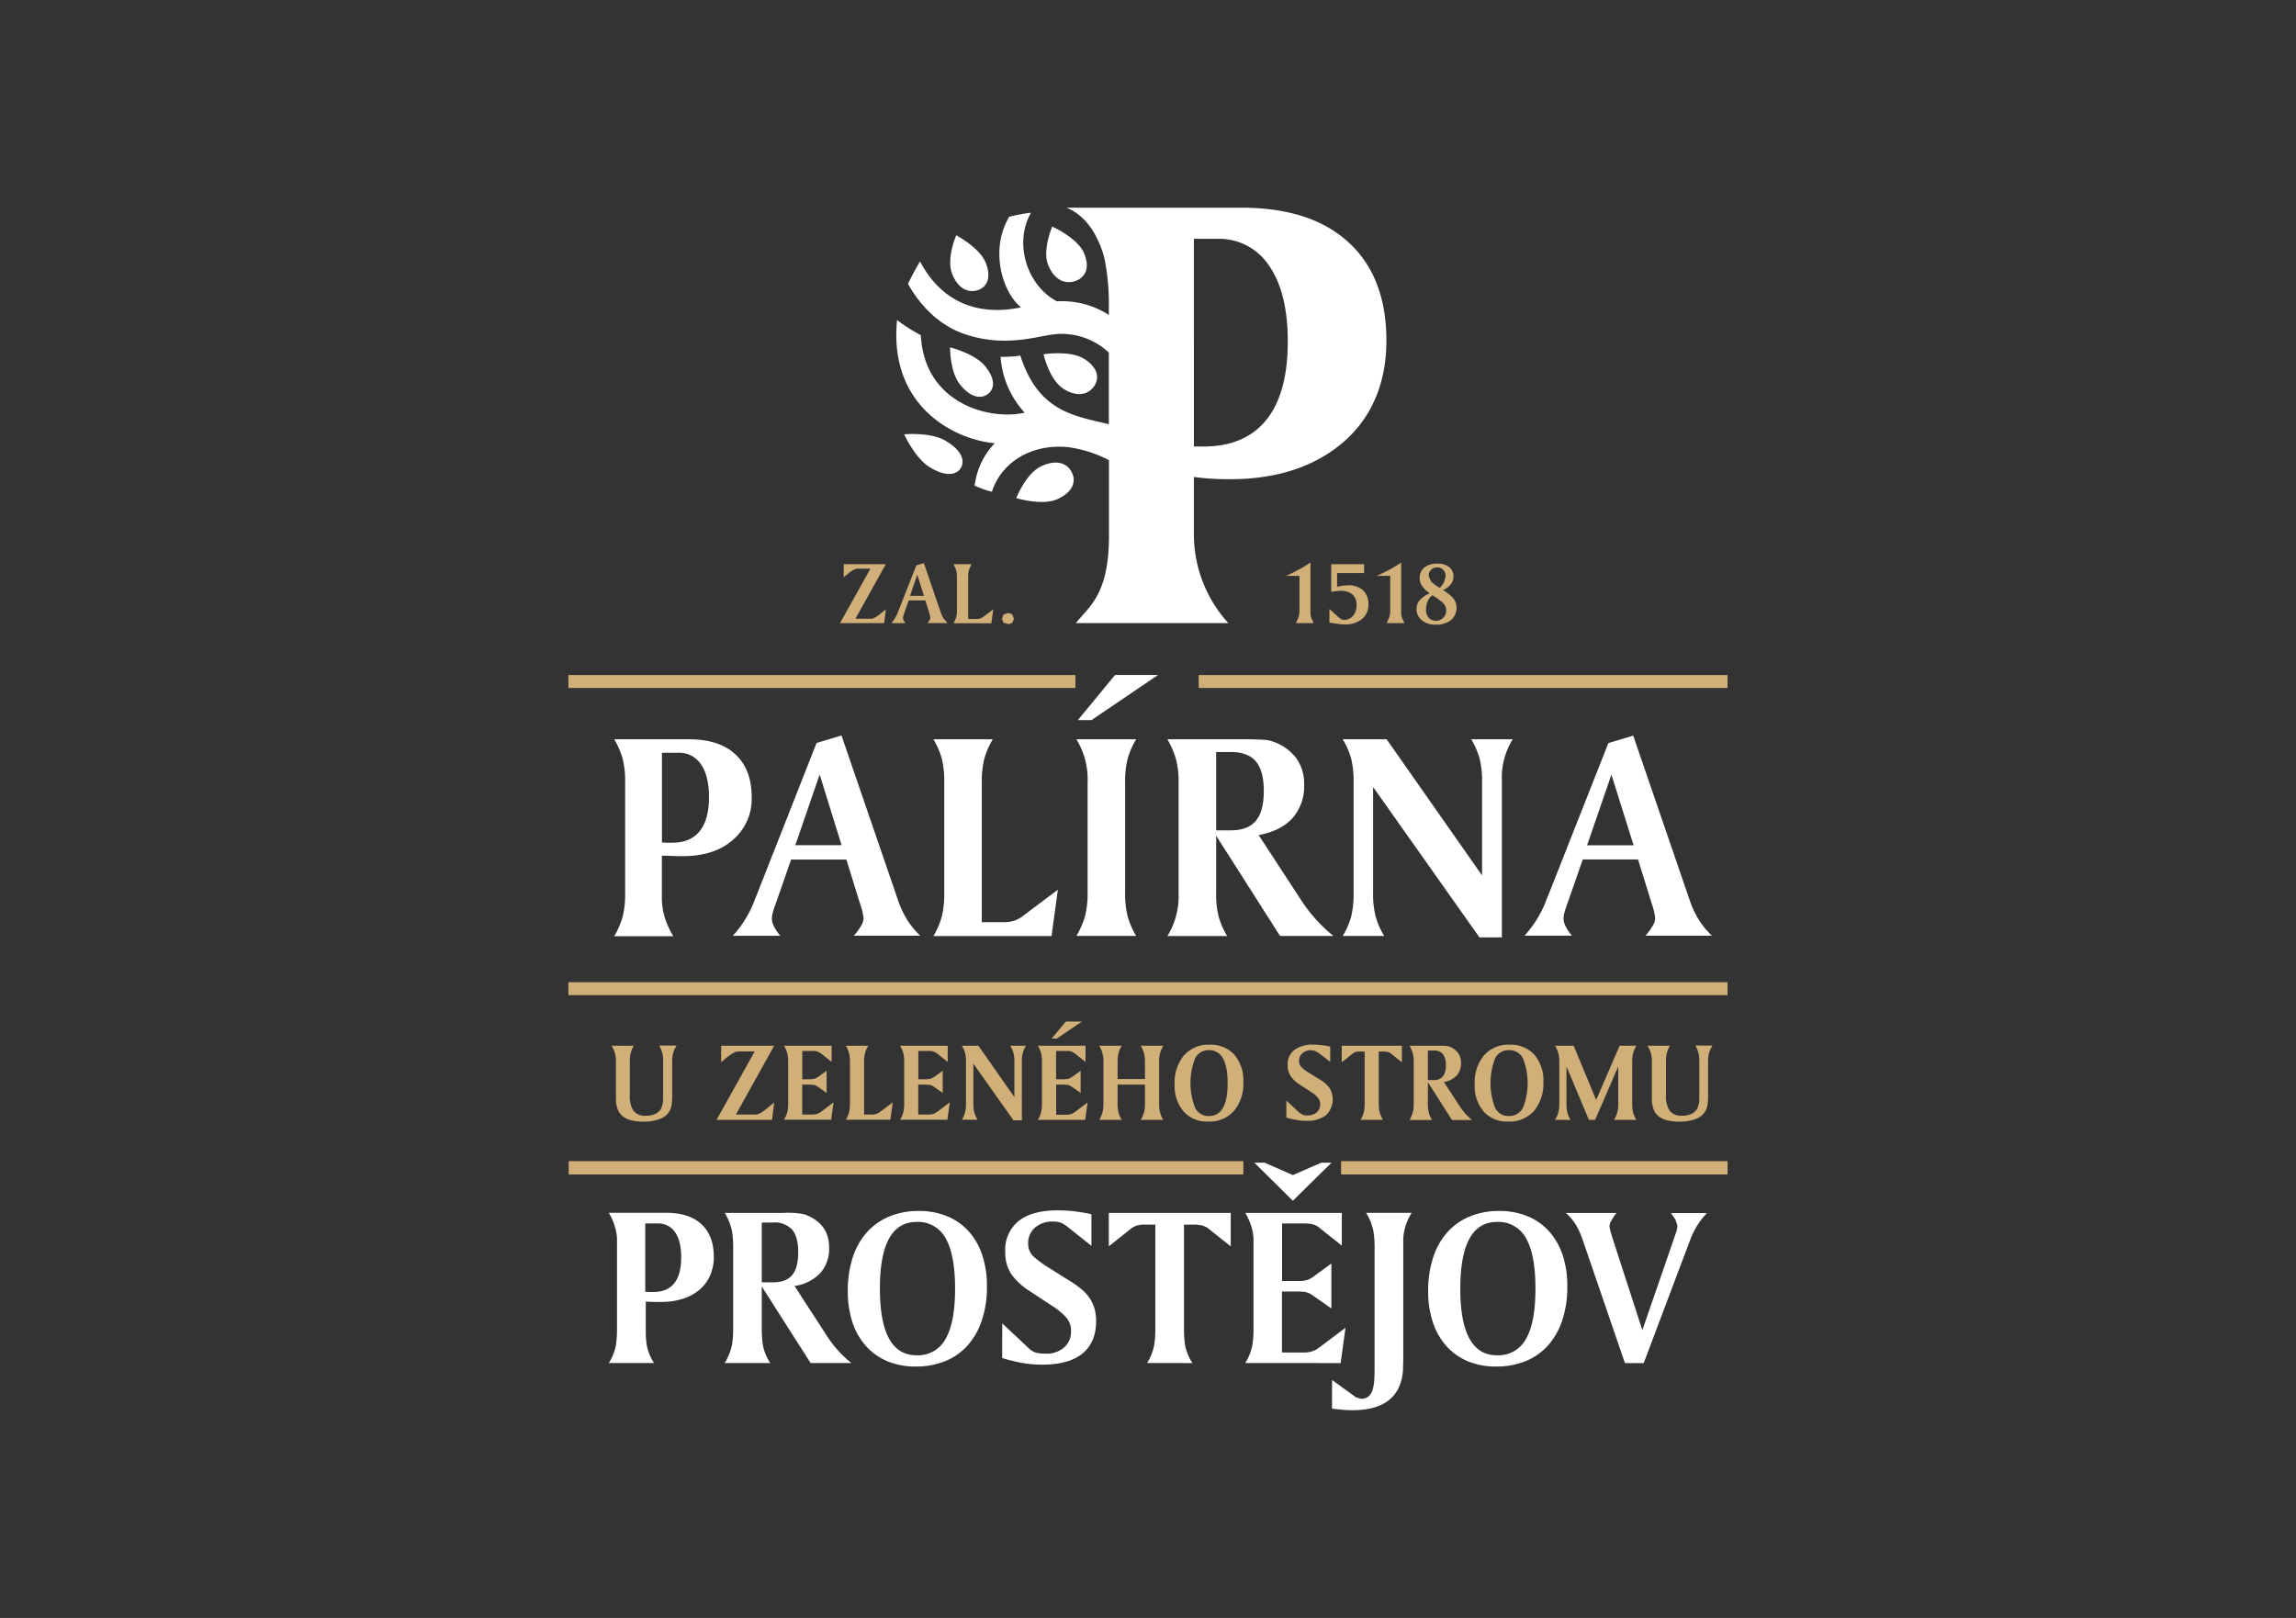 <svg id="Vrstva_1" data-name="Vrstva 1" xmlns="http://www.w3.org/2000/svg" viewBox="0 0 595.28 419.53"><rect x="0" y="0" width="595.28" height="419.53" fill="#333333" stroke="none"/><defs><style>.cls-1{fill:#d0af78;}.cls-2{fill:#fff;}</style></defs><title>logo_konkurence</title><path class="cls-1" d="M158.52,271.17h5.79a7.74,7.74,0,0,0-.77,1.81,9.17,9.17,0,0,0-.24,2.32V284a6.68,6.68,0,0,0,1,4.1,3.74,3.74,0,0,0,3.14,1.21,5.61,5.61,0,0,0,2.56-.52,3.2,3.2,0,0,0,1.5-1.52l.33-1.14a12.63,12.63,0,0,0,.1-1.89v-9a9,9,0,0,0-.24-2.26,7.76,7.76,0,0,0-.78-1.87h4.52a7.84,7.84,0,0,0-.88,1.87,8.48,8.48,0,0,0-.27,2.35V284a15.44,15.44,0,0,1-.15,2.53,5.12,5.12,0,0,1-.49,1.49,4.7,4.7,0,0,1-2.46,2.09,11,11,0,0,1-4.29.73c-2.52,0-4.36-.47-5.49-1.42s-1.71-2.48-1.71-4.59v-9.46a8.48,8.48,0,0,0-.27-2.35,7.78,7.78,0,0,0-.87-1.87"/><path class="cls-1" d="M187,271.17h13.72L190.8,289H196c.67,0,1.78-.66,3.35-2,.57-.48,1-.85,1.38-1.12l-.56,4.51H185.77l9.9-17.75h-4.26q-1.26,0-3.9,2.35l-.54.47v-4.29"/><path class="cls-1" d="M203.27,271.17h12.35v4.19l-2.9-2.3-.79-.42a4.92,4.92,0,0,0-1.26-.12H208v7.34h2.14l1.07-.13,1-.55,2.11-1.53v5.76l-2.47-1.74-.71-.34-1.16-.09h-2V289h2.89l1-.14.87-.47,3.38-2.55-.62,4.51H203.27a7.51,7.51,0,0,0,.82-1.86,9.43,9.43,0,0,0,.25-2.37V275.39a9.29,9.29,0,0,0-.25-2.36,7.67,7.67,0,0,0-.82-1.86"/><path class="cls-1" d="M219.3,271.17h5.81a8.08,8.08,0,0,0-.82,1.86,9,9,0,0,0-.26,2.36V289h2.19l1-.14.86-.47,3.38-2.55-.61,4.51H219.3a7.11,7.11,0,0,0,.81-1.86,8.93,8.93,0,0,0,.26-2.37V275.39a8.8,8.8,0,0,0-.26-2.36,7.25,7.25,0,0,0-.81-1.86"/><path class="cls-1" d="M233.37,271.17h12.34v4.19l-2.9-2.3-.79-.42a4.92,4.92,0,0,0-1.26-.12H238.1v7.34h2.13l1.07-.13,1-.55,2.11-1.53v5.76l-2.47-1.74-.71-.34-1.16-.09h-2V289H241l1-.14.87-.47,3.38-2.55-.62,4.51H233.37a7.85,7.85,0,0,0,.81-1.86,9.43,9.43,0,0,0,.25-2.37V275.39a9.29,9.29,0,0,0-.25-2.36,8,8,0,0,0-.81-1.86"/><path class="cls-1" d="M249.39,271.17h4.29L263,284.49v-9.1a9.29,9.29,0,0,0-.25-2.36,8,8,0,0,0-.81-1.86H266a7,7,0,0,0-1.06,4v15.32h-2.19l-10.39-14.7v10.33a8.93,8.93,0,0,0,.26,2.37,7.2,7.2,0,0,0,.83,1.86h-4.06a7.11,7.11,0,0,0,.81-1.86,9,9,0,0,0,.25-2.37V275.39a8.85,8.85,0,0,0-.25-2.36,7.25,7.25,0,0,0-.81-1.86"/><path class="cls-1" d="M269.08,271.17h12.36v4.19l-2.91-2.3-.79-.42a4.87,4.87,0,0,0-1.26-.12h-2.67v7.34H276l1.07-.13,1-.55,2.1-1.53v5.76l-2.46-1.73-.72-.34-1.16-.1h-2v7.81h2.9l1-.15.86-.47,3.38-2.55-.62,4.51H269.08a7.61,7.61,0,0,0,.82-1.85,9.57,9.57,0,0,0,.25-2.38V275.39a9.34,9.34,0,0,0-.25-2.36,7.67,7.67,0,0,0-.82-1.86m7.25-6.28h4.19L274,269.3h-1.33Z"/><path class="cls-1" d="M285,271.17h5.83a7.62,7.62,0,0,0-.81,1.86,8.55,8.55,0,0,0-.26,2.36v4.41h7.09v-4.41a8.48,8.48,0,0,0-.26-2.32,8.14,8.14,0,0,0-.83-1.9h5.85a7.72,7.72,0,0,0-.83,1.86,8.55,8.55,0,0,0-.26,2.36v10.77a8.53,8.53,0,0,0,.26,2.37,7.55,7.55,0,0,0,.83,1.86h-5.85a8.08,8.08,0,0,0,.83-1.89,8.64,8.64,0,0,0,.26-2.34v-4.92h-7.09v4.92a8.53,8.53,0,0,0,.26,2.37,7.46,7.46,0,0,0,.81,1.86H285a8.46,8.46,0,0,0,.82-1.89,8.64,8.64,0,0,0,.26-2.34V275.39a7.47,7.47,0,0,0-1.08-4.22"/><path class="cls-1" d="M304.55,281.18a10.94,10.94,0,0,1,2.43-7.53,8.41,8.41,0,0,1,6.66-2.75,8.22,8.22,0,0,1,6.38,2.59,10.19,10.19,0,0,1,2.34,7.07,10.94,10.94,0,0,1-2.45,7.52,8.46,8.46,0,0,1-6.67,2.75,8.07,8.07,0,0,1-6.35-2.6,10.15,10.15,0,0,1-2.34-7.05m8.8-8.87a3.8,3.8,0,0,0-3.51,2.15,17.72,17.72,0,0,0,0,12.77,3.81,3.81,0,0,0,3.51,2.16,4,4,0,0,0,3.71-2.11c.82-1.4,1.22-3.55,1.22-6.43s-.4-5-1.22-6.44a4,4,0,0,0-3.71-2.1"/><path class="cls-1" d="M344.89,271.35v4L341.84,273l-.92-.52-.93-.15a3.34,3.34,0,0,0-2.32.78,2.56,2.56,0,0,0-.88,2,2.35,2.35,0,0,0,.48,1.44,8.88,8.88,0,0,0,2.22,1.7l2.56,1.59a8.45,8.45,0,0,1,2.72,2.37,5.75,5.75,0,0,1-1,7,8.06,8.06,0,0,1-5.13,1.42,14.78,14.78,0,0,1-2.43-.21,21.55,21.55,0,0,1-2.7-.63v-4.43l3.34,3.13.86.58a4.24,4.24,0,0,0,1.31.16,3.45,3.45,0,0,0,2.37-.8,2.73,2.73,0,0,0,.89-2.11,2.65,2.65,0,0,0-.5-1.57,7.5,7.5,0,0,0-1.91-1.63l-2.82-1.84a7.75,7.75,0,0,1-2.47-2.32,5.22,5.22,0,0,1-.73-2.79,4.7,4.7,0,0,1,1.74-3.92,7.93,7.93,0,0,1,5-1.37,19.11,19.11,0,0,1,2.11.13,17.8,17.8,0,0,1,2.2.38"/><path class="cls-1" d="M347.86,271.17h15.6v4.29l-3-2.4-.61-.29-.73-.1h-1.65v13.49a8.48,8.48,0,0,0,.27,2.37,8.33,8.33,0,0,0,.82,1.86h-5.8a8.22,8.22,0,0,0,.8-1.86,9,9,0,0,0,.25-2.37V272.67h-1.7l-.68.1-.56.29-3,2.4v-4.29"/><path class="cls-1" d="M365.44,271.17h7.47c.74,0,1.33,0,1.78,0l.89.14A5,5,0,0,1,378,273a4.28,4.28,0,0,1,.8,2.63,4.66,4.66,0,0,1-1.13,3.26,5.81,5.81,0,0,1-3.31,1.68l4.31,6.6a16.53,16.53,0,0,0,1.36,1.72,14.85,14.85,0,0,0,1.64,1.53h-5.22l-6.25-9.8v5.57a8.93,8.93,0,0,0,.26,2.37,7.9,7.9,0,0,0,.82,1.86h-5.83a9,9,0,0,0,.82-1.89,8.64,8.64,0,0,0,.26-2.34V275.39a8.48,8.48,0,0,0-.26-2.32,9,9,0,0,0-.82-1.9m4.75,1.24v7.65h1.43a3,3,0,0,0,2.45-.93,4.46,4.46,0,0,0,.78-2.91,4.51,4.51,0,0,0-.77-2.9,3,3,0,0,0-2.46-.91Z"/><path class="cls-1" d="M382.34,281.18a11,11,0,0,1,2.42-7.53,8.42,8.42,0,0,1,6.66-2.75,8.21,8.21,0,0,1,6.38,2.59,10.15,10.15,0,0,1,2.35,7.07,10.94,10.94,0,0,1-2.45,7.52,8.47,8.47,0,0,1-6.68,2.75,8.1,8.1,0,0,1-6.35-2.6,10.2,10.2,0,0,1-2.33-7.05m8.8-8.87a3.81,3.81,0,0,0-3.52,2.15,17.86,17.86,0,0,0,0,12.77,3.82,3.82,0,0,0,3.52,2.16,4,4,0,0,0,3.71-2.11,17.58,17.58,0,0,0,0-12.87,4,4,0,0,0-3.71-2.1"/><path class="cls-1" d="M403.14,271.17H408l5.83,14.06,6.08-14.06h4.34a8.53,8.53,0,0,0-.82,1.86,9,9,0,0,0-.25,2.36v10.77a9,9,0,0,0,.25,2.37,8.33,8.33,0,0,0,.82,1.86h-5.78a7.68,7.68,0,0,0,.83-1.89,8.64,8.64,0,0,0,.26-2.34v-9.62l-6,13.85h-1.61l-5.81-13.85v9.8a8.68,8.68,0,0,0,.25,2.23,8.16,8.16,0,0,0,.8,1.82h-4a8.08,8.08,0,0,0,.83-1.89,9.05,9.05,0,0,0,.26-2.34V275.39a8.89,8.89,0,0,0-.26-2.32,8.14,8.14,0,0,0-.83-1.9"/><path class="cls-1" d="M427.16,271.17h5.78a8.14,8.14,0,0,0-.76,1.81,9.17,9.17,0,0,0-.24,2.32V284a6.76,6.76,0,0,0,1,4.1,3.8,3.8,0,0,0,3.16,1.21,5.6,5.6,0,0,0,2.55-.52,3.2,3.2,0,0,0,1.5-1.52l.33-1.14a12.63,12.63,0,0,0,.1-1.89v-9a9,9,0,0,0-.24-2.26,8.13,8.13,0,0,0-.77-1.87H444a7.84,7.84,0,0,0-.88,1.87,8.48,8.48,0,0,0-.27,2.35V284a15.44,15.44,0,0,1-.15,2.53,5.12,5.12,0,0,1-.49,1.49,4.7,4.7,0,0,1-2.46,2.09,11,11,0,0,1-4.29.73q-3.78,0-5.49-1.42c-1.14-.95-1.7-2.48-1.7-4.59v-9.46A8.48,8.48,0,0,0,428,273a8.25,8.25,0,0,0-.88-1.87"/><path class="cls-2" d="M159.26,191.7h19.39q7.8,0,12,3.89t4.24,11a14,14,0,0,1-4.83,11.16Q185.27,222,177,222c-.81,0-2.19,0-4.15-.11l-1.25,0v10.76a17.9,17.9,0,0,0,.72,5.17,22.12,22.12,0,0,0,2.25,4.94H159.26a22.13,22.13,0,0,0,2.14-4.92,24.44,24.44,0,0,0,.68-6.29V202.88a24.25,24.25,0,0,0-.68-6.28,22.2,22.2,0,0,0-2.14-4.9m12.36,3.49,0,23.27,1.23.06,1.47,0q4.68,0,7.09-3t2.41-8.83c0-3.64-.69-6.48-2.08-8.5a6.78,6.78,0,0,0-5.87-3Z"/><path class="cls-2" d="M218.18,190.74l14.72,42.89a24.66,24.66,0,0,0,2.38,5,20.47,20.47,0,0,0,3.32,4H221.38A17.83,17.83,0,0,0,223.3,240a4.09,4.09,0,0,0,.59-1.93,15.88,15.88,0,0,0-.8-3.43l-.08-.22-3.57-11.53H205.1l-3.87,11.14c-.44,1.17-.72,2-.88,2.64a6.53,6.53,0,0,0-.23,1.55,4.46,4.46,0,0,0,.54,2,13.89,13.89,0,0,0,1.63,2.43H190a28.8,28.8,0,0,0,5.85-9.77l.38-.91,15.48-39.32,6.46-1.94m-5.66,10.12-6.31,18.33h12Z"/><path class="cls-2" d="M242,191.7h15.4a21,21,0,0,0-2.17,4.92,23.86,23.86,0,0,0-.68,6.26v36.24h5.82a8.35,8.35,0,0,0,2.62-.39,7.64,7.64,0,0,0,2.28-1.26l9-6.76-1.64,12H242a20.31,20.31,0,0,0,2.15-4.93,24.45,24.45,0,0,0,.66-6.29V202.88a24.36,24.36,0,0,0-.66-6.28,20.3,20.3,0,0,0-2.15-4.9"/><path class="cls-2" d="M279.09,191.69h15.48a21,21,0,0,0-2.17,4.93,23.73,23.73,0,0,0-.69,6.25v28.6a24,24,0,0,0,.69,6.29,21,21,0,0,0,2.17,4.92H279.09a22.8,22.8,0,0,0,2.19-5,23.27,23.27,0,0,0,.7-6.18v-28.6a19.83,19.83,0,0,0-2.89-11.18m10-16.69h11.14L283,186.72h-3.54Z"/><path class="cls-2" d="M302.68,191.69h19.85q2.93,0,4.71.12a9.09,9.09,0,0,1,2.36.34,13,13,0,0,1,6.39,4.32,11.34,11.34,0,0,1,2.13,7,12.44,12.44,0,0,1-3,8.65q-3,3.32-8.79,4.43l11.45,17.52a40.09,40.09,0,0,0,3.61,4.56,37.8,37.8,0,0,0,4.33,4.07H331.88l-16.57-26v14.8a23.59,23.59,0,0,0,.68,6.29,20.57,20.57,0,0,0,2.17,4.92H302.68a19.72,19.72,0,0,0,2.89-11.21v-28.6a22.52,22.52,0,0,0-.7-6.13,22.94,22.94,0,0,0-2.19-5.05M315.31,195v20.31h3.8q4.41,0,6.48-2.46c1.39-1.63,2.07-4.21,2.07-7.73s-.68-6.06-2.05-7.68-3.54-2.44-6.5-2.44Z"/><path class="cls-2" d="M348.13,191.7h11.38L384.25,227V202.88a24.36,24.36,0,0,0-.66-6.28,20.3,20.3,0,0,0-2.15-4.9H392.2a18.73,18.73,0,0,0-2.81,10.72v40.65h-5.81l-27.58-39v27.41a23.43,23.43,0,0,0,.69,6.29,20.18,20.18,0,0,0,2.2,4.93H348.13a20.76,20.76,0,0,0,2.16-4.93,24.9,24.9,0,0,0,.66-6.29V202.88a24.82,24.82,0,0,0-.66-6.28,20.75,20.75,0,0,0-2.16-4.9"/><path class="cls-2" d="M423.44,190.74l14.71,42.89a24.66,24.66,0,0,0,2.38,5,21.2,21.2,0,0,0,3.32,4H426.63a17.12,17.12,0,0,0,1.92-2.66,4,4,0,0,0,.59-1.93,15.88,15.88,0,0,0-.8-3.43l-.07-.22-3.58-11.53H410.36l-3.88,11.14q-.64,1.75-.87,2.64a6.53,6.53,0,0,0-.23,1.55,4.44,4.44,0,0,0,.53,2,13.34,13.34,0,0,0,1.63,2.43H395.27a29,29,0,0,0,5.85-9.77l.38-.91L417,192.68l6.46-1.94m-5.67,10.12-6.31,18.33h12.06Z"/><rect class="cls-1" x="147.37" y="254.69" width="300.53" height="3.35"/><rect class="cls-1" x="310.78" y="175.04" width="137.12" height="3.35"/><rect class="cls-1" x="147.37" y="175.04" width="131.45" height="3.35"/><path class="cls-2" d="M245.25,114.33c-4.06-2.38-10.82-1.71-10.82-1.71s2.79,6.3,6.85,8.68,6.76,1.89,7.85,0,.18-4.55-3.88-6.94"/><path class="cls-2" d="M256.08,102.21c1.8-1.32,2.07-3.88-.63-7.22s-9.13-4.92-9.13-4.92-.1,6.32,2.6,9.67,5.35,3.78,7.16,2.47"/><path class="cls-2" d="M253.41,75.26c2.42-.74,3.71-3.11,2.19-7.06S247.91,61,247.91,61s-2.6,6-1.08,9.94S251,76,253.41,75.26"/><path class="cls-2" d="M277.88,122.46c-1.18-2.34-3.92-3.43-7.9-1.58s-6.51,8.28-6.51,8.28,6.82,2.09,10.79.23,4.8-4.57,3.62-6.93"/><path class="cls-2" d="M278.83,72.86c2.55-.91,3.88-3.37,2.21-7.27s-8.24-6.84-8.24-6.84-2.67,6.22-1,10.11,4.48,4.9,7,4"/><path class="cls-2" d="M275.59,100.74c3.61,2.32,6.45,1.65,8-.48s1.16-4.86-2.45-7.18-10.59-1.23-10.59-1.23,1.47,6.56,5.07,8.89"/><path class="cls-2" d="M349.66,62.86q-9.78-9-27.78-9H281v0l-.06,0h-4.43c5.39,2.14,8.38,7.72,9.81,13a59.06,59.06,0,0,1,1.17,12.81v2a22.43,22.43,0,0,0-13.46-3.53c-7.65-4-11.3-14.93-6.72-23a49.79,49.79,0,0,0-5.65,1.07c-5.06,8.49-1.84,19.38,2.9,23.35l.15.14c-11.11,2.31-20.57-1.27-26.18-11.93,0,0-2.26,3.91-3.11,5.83,2.87,5.23,7.82,10.69,14.61,13,11,3.77,19.39.28,24.24,0a17.94,17.94,0,0,1,13.22,4.82V110c-8.81-2.18-18.2-3.06-22.95-17.79a33.71,33.71,0,0,1-5.12.32A23.82,23.82,0,0,0,265.66,107c-8.92,2.1-26.05-2.28-26.91-20.09a42.75,42.75,0,0,1-6.17-3.92c-2.22,22.22,14.7,31,25.33,31.94a19.16,19.16,0,0,0-5.21,11,23.66,23.66,0,0,0,4.47,1.58c2.34-7.36,9.91-12.5,19.71-11.57a32.4,32.4,0,0,1,10.64,3.38V139c0,15.28-5.22,18.29-8.58,22.57h39.53a34.16,34.16,0,0,1-8.93-23.35V123.68a65.37,65.37,0,0,0,8.56.57c12.73.15,22.77-3.21,30.2-9.62s11.15-15.51,11.15-26.28q0-16.5-9.79-25.49m-21.33,46q-5.58,6.93-16.37,6.93c-.88,0-1.68,0-2.42,0V61.93h6a15.52,15.52,0,0,1,13.52,7q4.82,7,4.82,19.61,0,13.43-5.57,20.36"/><path class="cls-1" d="M218.75,146.3h10.91l-7.87,14.14h4.13c.54,0,1.42-.52,2.67-1.56l1.09-.89-.44,3.59H217.79l7.88-14.12h-3.39c-.67,0-1.7.62-3.11,1.87l-.42.38V146.3"/><path class="cls-1" d="M239.52,146l4.41,12.86a7.73,7.73,0,0,0,.71,1.5l1,1.21h-5.16l.57-.8.18-.57-.24-1,0-.06-1.08-3.45H235.6L234.43,159l-.25.8-.08.46.17.6.49.73h-3.68a8.61,8.61,0,0,0,1.75-2.93l.11-.27,4.64-11.79,1.94-.58m-1.7,3-1.89,5.49h3.61Z"/><path class="cls-1" d="M247.25,146.3h4.62l-.65,1.47a7,7,0,0,0-.2,1.88v10.86h2.34l.79-.11.68-.38,2.69-2-.49,3.59h-9.78l.65-1.48a7.39,7.39,0,0,0,.2-1.88v-8.57a7.39,7.39,0,0,0-.2-1.88l-.65-1.47"/><path class="cls-1" d="M261.25,159a1.77,1.77,0,0,1,1.23.36l.39,1.11-.38,1a1.94,1.94,0,0,1-1.24.32l-1.09-.33-.38-1,.39-1.09,1.08-.38"/><path class="cls-1" d="M339.76,145.9v12.6a6.13,6.13,0,0,0,.2,1.7l.64,1.38H336l.69-1.57a6.58,6.58,0,0,0,.22-1.84v-8.84h-3.55c1-.41,2-.9,3.09-1.47s2.18-1.23,3.3-2"/><path class="cls-1" d="M345.14,146.3h8.53v2.3h-7v3.56l1.47-.3,1.3-.1a5.63,5.63,0,0,1,3.94,1.29,4.69,4.69,0,0,1,1.41,3.61,4.8,4.8,0,0,1-1.64,3.85,6.75,6.75,0,0,1-4.53,1.4,13.07,13.07,0,0,1-1.51-.1c-.61-.08-1.41-.2-2.43-.36v-3.54l2.45,2.22.68.48.65.13a3,3,0,0,0,2.34-1.06,4,4,0,0,0,.91-2.75,3.55,3.55,0,0,0-1.06-2.79,4.69,4.69,0,0,0-3.17-.94l-1.15.08-1.19.2V146.3"/><path class="cls-1" d="M363.28,145.9v12.6a5.74,5.74,0,0,0,.21,1.7l.63,1.38h-4.59l.68-1.57a6.55,6.55,0,0,0,.23-1.84v-8.84h-3.55c1-.41,2-.9,3.09-1.47s2.18-1.23,3.3-2"/><path class="cls-1" d="M374.07,153a10.65,10.65,0,0,1,2.84,2.27,4.19,4.19,0,0,1-.72,5.53,6.22,6.22,0,0,1-4,1.17,5.36,5.36,0,0,1-3.56-1.14,3.59,3.59,0,0,1-1.36-2.93,3.41,3.41,0,0,1,.83-2.28,7.1,7.1,0,0,1,2.59-1.78,7.53,7.53,0,0,1-2-1.9,3.58,3.58,0,0,1-.62-2,3.4,3.4,0,0,1,1.22-2.79,5.34,5.34,0,0,1,3.44-1,4.72,4.72,0,0,1,3,.9,3,3,0,0,1,1.11,2.42,3.28,3.28,0,0,1-.71,2.06,5.18,5.18,0,0,1-2.07,1.51m-2.73,1.33a4.06,4.06,0,0,0-1.2,1.58,5.27,5.27,0,0,0-.41,2.12,3,3,0,0,0,.7,2.1,2.37,2.37,0,0,0,1.87.79,2.5,2.5,0,0,0,1.9-.78,2.65,2.65,0,0,0,.75-2,2.46,2.46,0,0,0-.64-1.64,15.24,15.24,0,0,0-3-2.21m2-1.89a7,7,0,0,0,1.12-1.58l.37-1.43a2.33,2.33,0,0,0-.58-1.66,2,2,0,0,0-1.54-.63,2.11,2.11,0,0,0-2.25,2.24l.6,1.39a11.11,11.11,0,0,0,2.28,1.67"/><path class="cls-2" d="M169.57,353.43a12.71,12.71,0,0,1-1.85-4.43,21,21,0,0,1-.29-3.3v-8.2q1.19.08,2.16.09l1.82,0a17.81,17.81,0,0,0,5.79-.86,12.61,12.61,0,0,0,4.28-2.4,10.3,10.3,0,0,0,2.67-3.69,11.8,11.8,0,0,0,.92-4.75q0-5.42-3.17-8.41t-9.25-3H157.86a19.32,19.32,0,0,1,1.22,2.55,15.49,15.49,0,0,1,.65,2.23,11.89,11.89,0,0,1,.24,2c0,.62,0,1.22,0,1.81v21.81a29.06,29.06,0,0,1-.26,3.78,13.25,13.25,0,0,1-1.87,4.78h11.71m-2.26-36.19h3.26a5.18,5.18,0,0,1,4.46,2.25c1.07,1.5,1.6,3.68,1.6,6.52q0,9-7.24,9h-.84l-1.24-.06Zm32.41,36.19a12.8,12.8,0,0,1-1.93-4.78,29.18,29.18,0,0,1-.27-3.78V333.58l12.66,19.85h10.57a29.06,29.06,0,0,1-6.06-6.6L206,333.46a11.42,11.42,0,0,0,6.71-3.38,9.6,9.6,0,0,0,2.26-6.6q0-6.3-6.48-8.62a22,22,0,0,0-5.4-.35H187.9a14.48,14.48,0,0,1,1.9,4.81,27.06,27.06,0,0,1,.29,3.74v21.81a27.08,27.08,0,0,1-.29,3.75,14.56,14.56,0,0,1-1.9,4.81Zm-2.2-20.92V317h2.92a6.19,6.19,0,0,1,4.95,1.84c1.05,1.23,1.58,3.2,1.58,5.89s-.53,4.66-1.58,5.91-2.7,1.87-4.95,1.87ZM221.05,343a17.27,17.27,0,0,0,3.57,6.15,15.66,15.66,0,0,0,5.56,3.87,19,19,0,0,0,7.22,1.33,20.21,20.21,0,0,0,7.63-1.39,15.8,15.8,0,0,0,5.83-4.07,18.65,18.65,0,0,0,3.71-6.54,27.46,27.46,0,0,0,1.31-8.8,25.17,25.17,0,0,0-1.25-8.2,17.43,17.43,0,0,0-3.56-6.15,15.45,15.45,0,0,0-5.59-3.86,19,19,0,0,0-7.25-1.33,19.61,19.61,0,0,0-7.63,1.42,16,16,0,0,0-5.83,4.1,18.14,18.14,0,0,0-3.69,6.54,27.74,27.74,0,0,0-1.27,8.73,25.45,25.45,0,0,0,1.24,8.2m24.13-21.9c1.62,2.84,2.44,7.18,2.44,13.05s-.82,10.16-2.44,13a8.1,8.1,0,0,1-7.55,4.28q-9.49,0-9.5-17.29t9.5-17.29a8.1,8.1,0,0,1,7.55,4.24m14.65,31.05a41,41,0,0,0,5.23,1.28,29.74,29.74,0,0,0,5.17.44c4.63,0,8.12-1,10.45-2.91s3.51-4.73,3.51-8.37a11.48,11.48,0,0,0-.44-3.33,9.56,9.56,0,0,0-1.31-2.73,11.5,11.5,0,0,0-2.2-2.35,25.63,25.63,0,0,0-3.12-2.17L272,328.77a27.29,27.29,0,0,1-4-2.91,4.46,4.46,0,0,1-1.43-3.45,5.21,5.21,0,0,1,1.76-4.07,6.78,6.78,0,0,1,4.72-1.58,5.16,5.16,0,0,1,2.14.36,8.57,8.57,0,0,1,1.6,1l6.18,4.93v-8.2a46,46,0,0,0-4.6-.77,37.4,37.4,0,0,0-4.13-.23c-4.44,0-7.82.91-10.13,2.76a9.52,9.52,0,0,0-3.48,7.93,10.3,10.3,0,0,0,1.57,5.86,16.82,16.82,0,0,0,4.91,4.48l5.7,3.75a17.38,17.38,0,0,1,3.63,3,5.17,5.17,0,0,1,1.25,3.51,5.53,5.53,0,0,1-1.78,4.25A6.89,6.89,0,0,1,271,351a10.52,10.52,0,0,1-2.38-.24,5,5,0,0,1-2-1.25l-6.77-6.36Zm49.33,1.31a12.8,12.8,0,0,1-1.93-4.78,30.94,30.94,0,0,1-.26-3.78V317.54h3.32l1.52.24,1.16.53,6.12,4.87v-8.67H287.48v8.67l6.11-4.87,1.11-.53,1.39-.24h3.45v27.33a29.18,29.18,0,0,1-.27,3.78,13.25,13.25,0,0,1-1.87,4.78Zm38.43,0,1.25-9.15L342,349.45a6.11,6.11,0,0,1-3.75,1.25h-5.88V334.89h4a14.24,14.24,0,0,1,1.9.12,4.83,4.83,0,0,1,1.91.77l5,3.51V327.64l-4.28,3.13a9.05,9.05,0,0,1-1.6,1,6.55,6.55,0,0,1-2.56.39h-4.34V317.24h5.41a14.35,14.35,0,0,1,2.2.15,4.4,4.4,0,0,1,2,.92l5.88,4.69v-8.49h-25a20.52,20.52,0,0,1,1.21,2.55,13,13,0,0,1,.9,4.19c0,.62,0,1.22,0,1.81v21.81a29.18,29.18,0,0,1-.27,3.78,13.43,13.43,0,0,1-1.87,4.78ZM335.2,311.36l10-9.86h-2.68l-7.31,3.2-7.31-3.2h-2.67Zm10.14,53.9c.91.12,1.81.21,2.67.29s1.75.12,2.62.12q7.37,0,10.58-3.68a8.53,8.53,0,0,0,1.45-2.2,12.42,12.42,0,0,0,.78-2.32,14,14,0,0,0,.32-2.46c0-.86.06-1.74.06-2.65v-29.3c0-.55,0-1.14,0-1.75a12.49,12.49,0,0,1,.24-2,14,14,0,0,1,.65-2.26,15.18,15.18,0,0,1,1.28-2.55H354.19a13.86,13.86,0,0,1,1.9,4.81,25.69,25.69,0,0,1,.3,3.74v30c0,1.58,0,3-.06,4.19a12.81,12.81,0,0,1-.41,3,3.83,3.83,0,0,1-1.07,1.84,3,3,0,0,1-2,.63l-1.25-.36-1.07-.77-5.17-3.75ZM371.54,343a17.25,17.25,0,0,0,3.56,6.15,15.57,15.57,0,0,0,5.56,3.87,19,19,0,0,0,7.22,1.33,20.21,20.21,0,0,0,7.63-1.39,15.8,15.8,0,0,0,5.83-4.07,18.65,18.65,0,0,0,3.71-6.54,27.47,27.47,0,0,0,1.3-8.8,25.18,25.18,0,0,0-1.24-8.2,17.45,17.45,0,0,0-3.57-6.15,15.28,15.28,0,0,0-5.59-3.86,18.94,18.94,0,0,0-7.24-1.33,19.7,19.7,0,0,0-7.64,1.42,16,16,0,0,0-5.82,4.1,18.12,18.12,0,0,0-3.68,6.54,27.44,27.44,0,0,0-1.29,8.73,24.9,24.9,0,0,0,1.26,8.2m24.12-21.9c1.63,2.84,2.43,7.18,2.43,13.05s-.8,10.16-2.43,13a8.1,8.1,0,0,1-7.55,4.28q-9.51,0-9.5-17.29t9.5-17.29a8.1,8.1,0,0,1,7.55,4.24m25.63,32.36h4.88l12.06-32a19.86,19.86,0,0,1,4.33-6.89h-9.32c.47.67.87,1.26,1.18,1.75l.48,1.46a6,6,0,0,1-.36,1.84l-8.73,25.31L418,320.81c-.2-.68-.37-1.24-.51-1.7l-.21-1.1a3,3,0,0,1,.48-1.48,22.61,22.61,0,0,1,1.31-2H406a14,14,0,0,1,2.73,3.33,22.1,22.1,0,0,1,1.48,3.26Z"/><rect class="cls-1" x="347.7" y="301.09" width="100.21" height="3.45"/><rect class="cls-1" x="147.44" y="301.09" width="174.93" height="3.45"/></svg>
